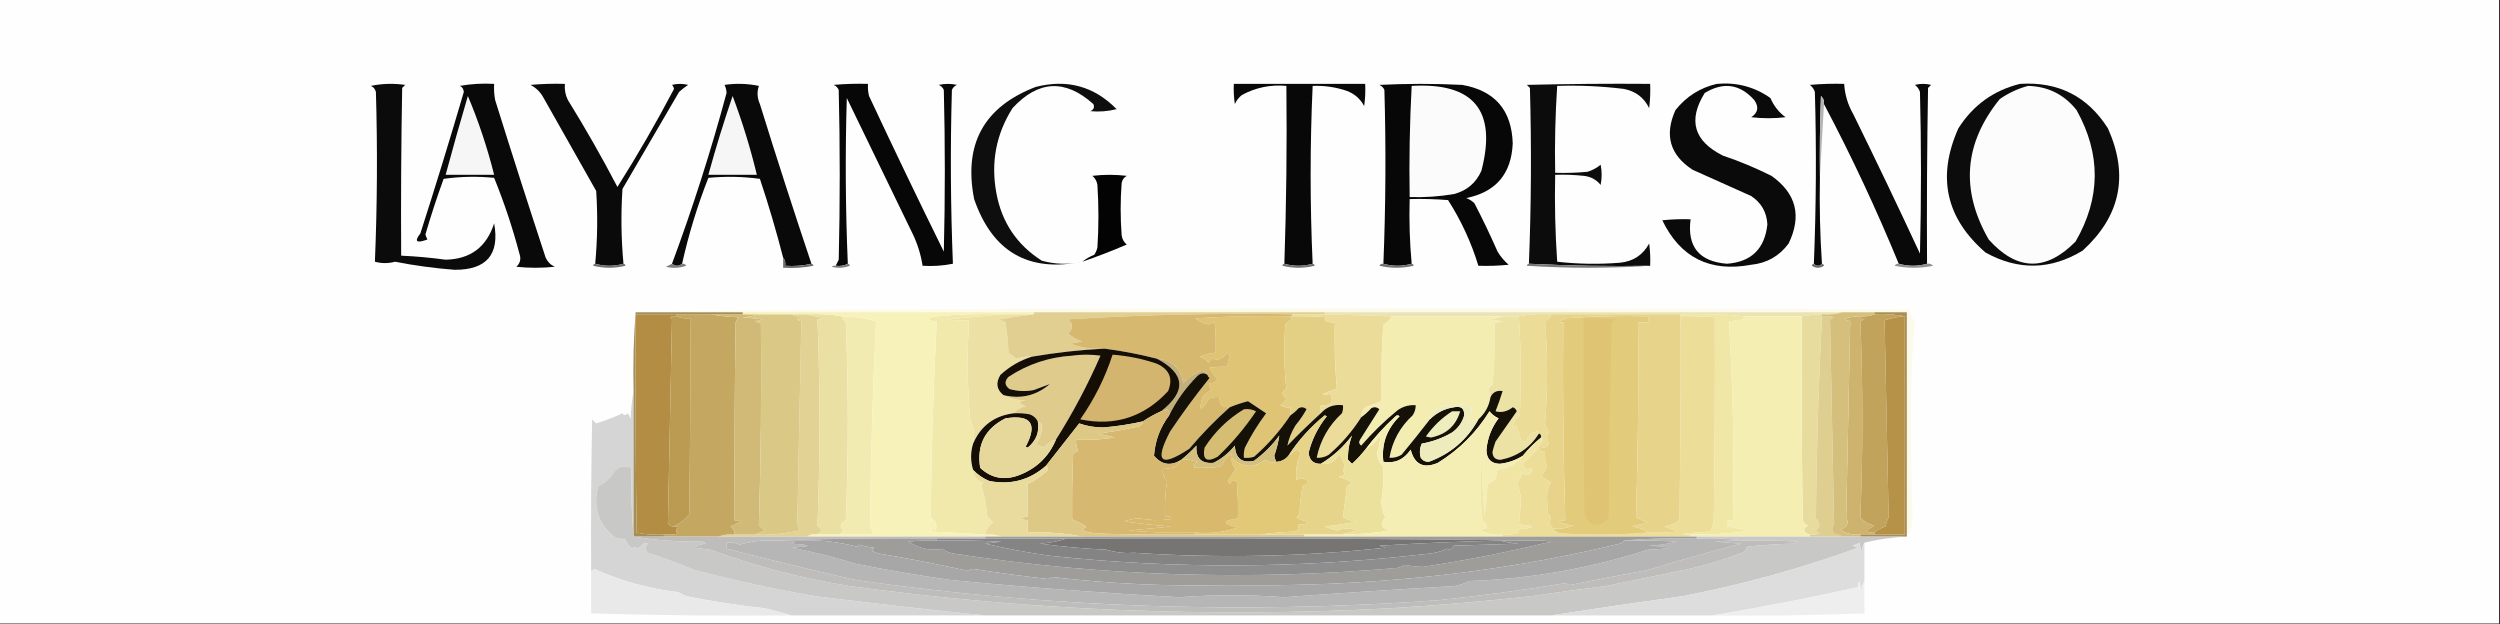 <svg xmlns="http://www.w3.org/2000/svg" xmlns:xlink="http://www.w3.org/1999/xlink" width="1237px" height="309px" style="shape-rendering:geometricPrecision; text-rendering:geometricPrecision; image-rendering:optimizeQuality; fill-rule:evenodd; clip-rule:evenodd"><rect width="100%" height="100%" fill="#333333" stroke="none"/><g><path style="opacity:1" fill="#fefefe" d="M -0.5,-0.5 C 411.833,-0.5 824.167,-0.5 1236.5,-0.5C 1236.5,102.5 1236.5,205.5 1236.5,308.5C 824.167,308.5 411.833,308.5 -0.5,308.5C -0.5,205.5 -0.5,102.5 -0.5,-0.5 Z"></path></g><g><path style="opacity:1" fill="#0b0b0b" d="M 183.5,42.5 C 188.985,41.348 194.651,41.182 200.5,42C 200,42.5 199.5,43 199,43.5C 198.5,71.165 198.333,98.831 198.5,126.5C 205.858,126.836 213.191,127.503 220.5,128.5C 232.772,128.231 240.772,122.231 244.5,110.5C 247.304,125.873 240.804,133.539 225,133.5C 215.087,132.751 205.254,131.417 195.5,129.5C 192.118,130.405 188.785,130.405 185.5,129.5C 186.658,101.542 186.825,73.542 186,45.5C 185.623,44.058 184.79,43.058 183.5,42.5 Z"></path></g><g><path style="opacity:1" fill="#090909" d="M 227.5,42.5 C 232.975,41.511 238.642,41.178 244.5,41.5C 244.336,44.187 244.503,46.854 245,49.5C 253.135,75.573 261.469,101.573 270,127.5C 270.948,129.57 272.448,131.07 274.5,132C 268.167,132.667 261.833,132.667 255.5,132C 257.418,130.23 257.918,128.063 257,125.5C 253.626,112.71 249.459,100.21 244.5,88C 236.147,87.168 227.813,87.335 219.5,88.5C 216.2,97.568 213.2,106.734 210.5,116C 210.735,116.873 211.069,117.707 211.5,118.5C 206.011,120.508 204.844,119.508 208,115.5C 215.472,92.251 222.639,68.918 229.5,45.5C 229.36,43.97 228.693,42.97 227.5,42.5 Z"></path></g><g><path style="opacity:1" fill="#0a0a0a" d="M 308.5,130.5 C 303.833,131.833 299.167,131.833 294.5,130.5C 295.626,118.546 295.792,106.546 295,94.5C 286.333,79.167 277.667,63.833 269,48.5C 267.5,45.667 265.333,43.5 262.5,42C 268.157,41.501 273.824,41.334 279.5,41.5C 279.248,44.32 279.748,46.986 281,49.5C 289.677,63.517 297.843,77.85 305.5,92.5C 315.472,76.726 324.805,60.559 333.5,44C 333.355,43.228 333.022,42.561 332.5,42C 335.167,41.333 337.833,41.333 340.5,42C 338.91,43.046 337.41,44.212 336,45.5C 326.667,61.5 317.333,77.5 308,93.5C 307.188,105.909 307.355,118.242 308.5,130.5 Z"></path></g><g><path style="opacity:1" fill="#090909" d="M 401.5,130.5 C 397.366,131.485 393.032,131.818 388.5,131.5C 388.768,129.901 388.434,128.568 387.5,127.5C 384.135,114.378 380.302,101.378 376,88.5C 367.579,87.351 359.079,87.184 350.5,88C 345.053,101.841 340.719,116.007 337.5,130.5C 335.833,131.833 334.167,131.833 332.5,130.5C 342.784,102.812 351.784,74.645 359.5,46C 359.441,44.564 359.108,43.231 358.5,42C 364.196,41.17 369.863,41.337 375.5,42.5C 374.489,45.502 374.656,48.502 376,51.5C 384.213,77.971 392.713,104.304 401.5,130.5 Z"></path></g><g><path style="opacity:1" fill="#070707" d="M 419.5,130.5 C 417.735,131.461 415.735,131.795 413.5,131.5C 413.987,130.527 414.487,129.527 415,128.5C 415.667,100.5 415.667,72.5 415,44.5C 414.5,43.333 413.667,42.5 412.5,42C 418.157,41.501 423.824,41.334 429.5,41.5C 429.338,43.527 429.505,45.527 430,47.5C 442.061,73.288 454.394,98.955 467,124.5C 467.667,97.833 467.667,71.167 467,44.5C 466.5,43.333 465.667,42.5 464.5,42C 467.5,41.333 470.5,41.333 473.5,42C 472.333,42.5 471.5,43.333 471,44.5C 470.175,73.209 470.342,101.876 471.5,130.5C 466.544,131.494 461.544,131.827 456.5,131.5C 455.582,125.577 453.748,119.91 451,114.5C 440.333,92.5 429.667,70.5 419,48.5C 418.176,75.905 418.343,103.239 419.5,130.5 Z"></path></g><g><path style="opacity:1" fill="#080808" d="M 649.5,130.5 C 644.833,131.833 640.167,131.833 635.5,130.5C 636.491,101.24 636.825,71.907 636.5,42.5C 628.702,41.783 621.369,43.283 614.5,47C 612.951,48.214 611.785,49.714 611,51.5C 610.502,48.183 610.335,44.85 610.5,41.5C 632.167,41.5 653.833,41.5 675.5,41.5C 675.665,45.182 675.499,48.848 675,52.5C 673.108,48.942 670.275,46.442 666.5,45C 660.99,43.11 655.324,42.277 649.5,42.5C 648.174,71.846 648.174,101.179 649.5,130.5 Z"></path></g><g><path style="opacity:1" fill="#0c0c0c" d="M 816.5,131.5 C 796.326,131.83 776.326,131.497 756.5,130.5C 757.658,101.572 757.824,72.572 757,43.5C 756.5,43 756,42.5 755.5,42C 775.831,41.5 796.164,41.333 816.5,41.5C 816.666,45.514 816.499,49.514 816,53.5C 813.483,48.309 809.317,45.142 803.5,44C 792.549,42.65 781.549,42.15 770.5,42.5C 769.551,56.797 769.218,71.131 769.5,85.5C 774.844,85.666 780.177,85.499 785.5,85C 787.899,84.269 790.065,83.102 792,81.5C 792.667,84.833 792.667,88.167 792,91.5C 789.806,88.819 786.973,87.319 783.5,87C 778.845,86.501 774.179,86.334 769.5,86.5C 769.184,100.882 769.517,115.215 770.5,129.5C 780.817,130.666 791.151,130.832 801.5,130C 808.053,129.381 812.886,126.215 816,120.5C 816.499,124.152 816.665,127.818 816.5,131.5 Z"></path></g><g><path style="opacity:1" fill="#0a0a0a" d="M 849.5,41.5 C 859.294,40.619 868.127,42.952 876,48.5C 877.694,52.432 880.194,55.598 883.5,58C 877.833,58.667 872.167,58.667 866.5,58C 869.906,55.759 870.406,52.925 868,49.5C 860.925,41.573 852.758,40.406 843.5,46C 835.1,59.479 838.1,69.813 852.5,77C 860.729,79.781 868.729,83.115 876.5,87C 888.794,95.673 891.627,106.84 885,120.5C 880.422,126.708 874.255,130.208 866.5,131C 846.093,134.797 831.427,127.464 822.5,109C 827.155,108.501 831.821,108.334 836.5,108.5C 834.747,122.087 840.747,129.42 854.5,130.5C 866.54,129.627 873.207,123.127 874.5,111C 874.168,105.004 871.502,100.337 866.5,97C 856.833,92.667 847.167,88.333 837.5,84C 826.279,76.688 823.446,66.855 829,54.5C 834.38,47.735 841.213,43.401 849.5,41.5 Z"></path></g><g><path style="opacity:1" fill="#090909" d="M 953.5,130.5 C 948.833,131.833 944.167,131.833 939.5,130.5C 928.389,103.451 916.056,77.118 902.5,51.5C 902.688,49.897 902.188,48.563 901,47.5C 900.5,60.829 900.333,74.162 900.5,87.5C 900.218,101.869 900.551,116.203 901.5,130.5C 900.167,131.833 898.833,131.833 897.5,130.5C 898.642,102.197 898.808,73.863 898,45.5C 897.535,44.069 896.701,42.903 895.5,42C 901.157,41.501 906.824,41.334 912.5,41.5C 912.818,46.817 914.318,51.817 917,56.5C 928.247,79.33 939.247,102.33 950,125.5C 950.667,98.833 950.667,72.167 950,45.5C 949.535,44.069 948.701,42.903 947.5,42C 950.167,41.333 952.833,41.333 955.5,42C 955,42.5 954.5,43 954,43.5C 953.5,72.498 953.333,101.498 953.5,130.5 Z"></path></g><g><path style="opacity:1" fill="#070707" d="M 698.5,130.5 C 693.833,131.833 689.167,131.833 684.5,130.5C 685.65,101.875 685.817,73.209 685,44.5C 684.5,43.333 683.667,42.5 682.5,42C 696.167,41.333 709.833,41.333 723.5,42C 739.672,44.843 748.006,54.51 748.5,71C 747.829,86.033 740.162,95.033 725.5,98C 727.002,98.583 728.335,99.416 729.5,100.5C 733.59,108.347 737.423,116.347 741,124.5C 742.487,126.985 744.321,129.152 746.5,131C 741.511,131.499 736.511,131.666 731.5,131.5C 727.998,119.995 722.998,109.161 716.5,99C 710.175,98.501 703.842,98.334 697.5,98.5C 697.191,109.248 697.524,119.915 698.5,130.5 Z"></path></g><g><path style="opacity:1" fill="#fbfbfb" d="M 698.5,42.5 C 729.26,40.756 740.76,54.756 733,84.5C 730.366,90.464 725.866,94.297 719.5,96C 712.221,97.247 704.888,97.747 697.5,97.5C 697.193,79.12 697.526,60.787 698.5,42.5 Z"></path></g><g><path style="opacity:1" fill="#0c0c0c" d="M 999.5,41.5 C 1018.43,40.294 1032.93,47.628 1043,63.5C 1053.42,86.746 1049.25,106.913 1030.5,124C 1014.72,133.579 998.722,133.913 982.5,125C 962.79,107.982 958.29,87.482 969,63.5C 976.276,52.043 986.443,44.709 999.5,41.5 Z"></path></g><g><path style="opacity:1" fill="#fcfcfc" d="M 1003.5,42.5 C 1013.38,42.772 1021.38,46.772 1027.5,54.5C 1039.63,76.302 1039.46,97.969 1027,119.5C 1012.32,134.422 997.986,134.089 984,118.5C 969.962,93.993 971.796,70.827 989.5,49C 993.877,45.975 998.544,43.808 1003.5,42.5 Z"></path></g><g><path style="opacity:1" fill="#0e0e0e" d="M 535.5,129.5 C 508.831,134.904 490.998,124.57 482,98.5C 476.669,71.318 486.836,52.818 512.5,43C 528.05,39.026 541.383,42.693 552.5,54C 548.203,55.092 543.869,55.425 539.5,55C 541.158,54.275 541.658,53.108 541,51.5C 527.078,39.016 513.745,39.683 501,53.5C 492.868,66.365 490.201,80.365 493,95.5C 495.654,109.989 503.154,121.156 515.5,129C 522.125,130.83 528.792,130.997 535.5,129.5 Z"></path></g><g><path style="opacity:1" fill="#f6f6f6" d="M 231.5,47.5 C 236.79,60.035 241.123,73.035 244.5,86.5C 236.5,86.5 228.5,86.5 220.5,86.5C 224.01,73.462 227.676,60.462 231.5,47.5 Z"></path></g><g><path style="opacity:1" fill="#f6f6f6" d="M 362.5,47.5 C 367.282,60.185 371.282,73.185 374.5,86.5C 366.5,86.5 358.5,86.5 350.5,86.5C 354.101,73.364 358.101,60.364 362.5,47.5 Z"></path></g><g><path style="opacity:1" fill="#b4b4b4" d="M 902.5,51.5 C 901.833,63.5 901.167,75.5 900.5,87.5C 900.333,74.162 900.5,60.829 901,47.5C 902.188,48.563 902.688,49.897 902.5,51.5 Z"></path></g><g><path style="opacity:1" fill="#030303" d="M 535.5,129.5 C 537.273,128.108 539.273,126.941 541.5,126C 542.191,124.933 542.691,123.766 543,122.5C 543.667,112.167 543.667,101.833 543,91.5C 542.727,89.671 541.893,88.171 540.5,87C 546.167,86.333 551.833,86.333 557.5,87C 556.151,87.772 555.318,88.939 555,90.5C 554.333,99.167 554.333,107.833 555,116.5C 555.273,118.329 556.107,119.829 557.5,121C 550.246,124.131 542.913,126.964 535.5,129.5 Z"></path></g><g><path style="opacity:1" fill="#6f6f6f" d="M 294.5,130.5 C 299.167,131.833 303.833,131.833 308.5,130.5C 309.043,130.56 309.376,130.893 309.5,131.5C 304.167,132.833 298.833,132.833 293.5,131.5C 293.624,130.893 293.957,130.56 294.5,130.5 Z"></path></g><g><path style="opacity:1" fill="#7c7c7c" d="M 332.5,130.5 C 334.167,131.833 335.833,131.833 337.5,130.5C 338.376,130.369 339.043,130.702 339.5,131.5C 336.216,132.657 332.882,132.824 329.5,132C 330.527,131.487 331.527,130.987 332.5,130.5 Z"></path></g><g><path style="opacity:1" fill="#6c6c6c" d="M 387.5,127.5 C 388.434,128.568 388.768,129.901 388.5,131.5C 393.032,131.818 397.366,131.485 401.5,130.5C 402.043,130.56 402.376,130.893 402.5,131.5C 397.544,132.494 392.544,132.827 387.5,132.5C 387.5,130.833 387.5,129.167 387.5,127.5 Z"></path></g><g><path style="opacity:1" fill="#7e7e7e" d="M 419.5,130.5 C 420.043,130.56 420.376,130.893 420.5,131.5C 417.554,132.655 414.554,132.821 411.5,132C 412.094,131.536 412.761,131.369 413.5,131.5C 415.735,131.795 417.735,131.461 419.5,130.5 Z"></path></g><g><path style="opacity:1" fill="#717171" d="M 635.5,130.5 C 640.167,131.833 644.833,131.833 649.5,130.5C 650.043,130.56 650.376,130.893 650.5,131.5C 645.167,132.833 639.833,132.833 634.5,131.5C 634.624,130.893 634.957,130.56 635.5,130.5 Z"></path></g><g><path style="opacity:1" fill="#727272" d="M 684.5,130.5 C 689.167,131.833 693.833,131.833 698.5,130.5C 699.043,130.56 699.376,130.893 699.5,131.5C 693.833,132.833 688.167,132.833 682.5,131.5C 682.957,130.702 683.624,130.369 684.5,130.5 Z"></path></g><g><path style="opacity:1" fill="#797979" d="M 756.5,130.5 C 776.326,131.497 796.326,131.83 816.5,131.5C 796.329,132.828 775.996,132.828 755.5,131.5C 755.624,130.893 755.957,130.56 756.5,130.5 Z"></path></g><g><path style="opacity:1" fill="#6c6c6c" d="M 897.5,130.5 C 898.833,131.833 900.167,131.833 901.5,130.5C 902.043,130.56 902.376,130.893 902.5,131.5C 900.5,132.833 898.5,132.833 896.5,131.5C 896.624,130.893 896.957,130.56 897.5,130.5 Z"></path></g><g><path style="opacity:1" fill="#909090" d="M 939.5,130.5 C 944.167,131.833 948.833,131.833 953.5,130.5C 954.675,130.281 955.675,130.614 956.5,131.5C 950.167,132.833 943.833,132.833 937.5,131.5C 937.957,130.702 938.624,130.369 939.5,130.5 Z"></path></g><g><path style="opacity:1" fill="#fcfbeb" d="M 943.5,265.5 C 943.5,228.5 943.5,191.5 943.5,154.5C 938.167,154.5 932.833,154.5 927.5,154.5C 922.167,154.5 916.833,154.5 911.5,154.5C 826.167,154.5 740.833,154.5 655.5,154.5C 607.5,154.5 559.5,154.5 511.5,154.5C 463.5,154.5 415.5,154.5 367.5,154.5C 349.833,154.5 332.167,154.5 314.5,154.5C 358.331,153.667 402.331,153.167 446.5,153C 612.5,152.333 778.5,152.333 944.5,153C 945.056,155.237 946.056,157.237 947.5,159C 946.174,174.78 945.508,190.78 945.5,207C 945.521,223.85 945.854,240.683 946.5,257.5C 946.013,260.455 945.013,263.121 943.5,265.5 Z"></path></g><g><path style="opacity:1" fill="#eae3b4" d="M 655.5,155.5 C 655.5,155.167 655.5,154.833 655.5,154.5C 740.833,154.5 826.167,154.5 911.5,154.5C 908.375,155.479 905.042,155.813 901.5,155.5C 898.14,155.616 894.807,155.949 891.5,156.5C 882.167,156.5 872.833,156.5 863.5,156.5C 853.013,155.506 842.346,155.172 831.5,155.5C 810.167,155.5 788.833,155.5 767.5,155.5C 761.974,155.179 756.64,155.512 751.5,156.5C 748.833,156.5 746.167,156.5 743.5,156.5C 725.167,156.5 706.833,156.5 688.5,156.5C 677.499,156.206 666.499,155.872 655.5,155.5 Z"></path></g><g><path style="opacity:1" fill="#e2d395" d="M 391.5,155.5 C 394.167,155.5 396.833,155.5 399.5,155.5C 401.969,156.317 404.635,156.817 407.5,157C 406.5,157.333 405.5,157.667 404.5,158C 405.833,192 405.833,226 404.5,260C 407.138,262.093 406.804,263.593 403.5,264.5C 401.901,264.232 400.568,264.566 399.5,265.5C 384.833,265.5 370.167,265.5 355.5,265.5C 357.948,264.527 360.615,264.194 363.5,264.5C 366.833,264.5 370.167,264.5 373.5,264.5C 380.927,264.779 388.26,264.113 395.5,262.5C 394.998,261.284 394.665,260.117 394.5,259C 395.167,225.667 395.833,192.333 396.5,159C 393.833,158.333 393.833,157.667 396.5,157C 394.618,156.802 392.952,156.302 391.5,155.5 Z"></path></g><g><path style="opacity:1" fill="#eae0a3" d="M 399.5,155.5 C 405.259,155.214 410.925,155.548 416.5,156.5C 416.908,157.643 417.575,158.643 418.5,159.5C 419.833,192.167 419.833,224.833 418.5,257.5C 415.526,259.006 415.193,260.672 417.5,262.5C 416.757,263.182 416.091,263.849 415.5,264.5C 411.5,264.5 407.5,264.5 403.5,264.5C 406.804,263.593 407.138,262.093 404.5,260C 405.833,226 405.833,192 404.5,158C 405.5,157.667 406.5,157.333 407.5,157C 404.635,156.817 401.969,156.317 399.5,155.5 Z"></path></g><g><path style="opacity:1" fill="#ece0a4" d="M 495.5,155.5 C 500.833,155.5 506.167,155.5 511.5,155.5C 505.955,156.205 500.288,157.039 494.5,158C 495.5,158.5 496.5,159 497.5,159.5C 498.329,164.467 498.829,169.467 499,174.5C 500.329,175.494 501.662,176.494 503,177.5C 505.434,176.678 507.934,176.344 510.5,176.5C 504.724,178.309 499.558,181.309 495,185.5C 492.601,189.434 493.101,192.768 496.5,195.5C 499.701,197.26 503.367,198.094 507.5,198C 503.728,198.611 503.728,199.611 507.5,201C 504.981,201.586 502.981,202.753 501.5,204.5C 491.939,205.737 485.273,210.737 481.5,219.5C 482.434,215.416 481.934,211.416 480,207.5C 478.609,191.163 478.442,174.83 479.5,158.5C 475.818,158.665 472.152,158.499 468.5,158C 477.665,157.286 486.665,156.453 495.5,155.5 Z"></path></g><g><path style="opacity:1" fill="#ecdd98" d="M 831.5,156.5 C 837.176,156.334 842.843,156.501 848.5,157C 848.646,190.02 848.479,223.186 848,256.5C 847.764,258.764 847.264,260.931 846.5,263C 841.833,263.333 837.167,263.667 832.5,264C 833.793,264.49 835.127,264.657 836.5,264.5C 836.5,264.833 836.5,265.167 836.5,265.5C 805.5,265.5 774.5,265.5 743.5,265.5C 743.5,265.167 743.5,264.833 743.5,264.5C 746.247,264.813 748.914,264.48 751.5,263.5C 751.291,262.914 750.957,262.414 750.5,262C 760.165,261.057 760.499,260.224 751.5,259.5C 751.999,255.525 752.332,251.525 752.5,247.5C 752.438,244.387 751.771,241.554 750.5,239C 752.004,237.509 752.837,235.676 753,233.5C 756.064,236.133 757.731,235.466 758,231.5C 755.785,232.82 754.285,232.153 753.5,229.5C 756.188,226.724 758.855,224.058 761.5,221.5C 761.821,223.048 762.821,223.715 764.5,223.5C 764.344,226.066 764.678,228.566 765.5,231C 764.711,232.626 763.711,234.126 762.5,235.5C 764.046,236.684 765.713,237.684 767.5,238.5C 765.937,241.222 765.271,244.222 765.5,247.5C 765.667,249.833 765.833,252.167 766,254.5C 767.756,255.421 767.923,256.588 766.5,258C 766.808,259.459 767.475,260.626 768.5,261.5C 769.589,263.117 771.256,263.95 773.5,264C 787.673,264.827 801.673,264.661 815.5,263.5C 820.511,263.666 825.511,263.499 830.5,263C 828.105,262.319 825.772,261.485 823.5,260.5C 826.299,259.996 828.799,258.996 831,257.5C 831.481,223.627 831.648,189.96 831.5,156.5 Z"></path></g><g><path style="opacity:1" fill="#f0e6a5" d="M 831.5,156.5 C 831.5,156.167 831.5,155.833 831.5,155.5C 842.346,155.172 853.013,155.506 863.5,156.5C 862.262,156.81 862.262,157.31 863.5,158C 860.833,158.333 858.167,158.667 855.5,159C 857.489,191.61 858.155,224.444 857.5,257.5C 856.5,257.5 855.5,257.5 854.5,257.5C 854.5,258.5 854.5,259.5 854.5,260.5C 857.487,260.998 860.487,261.498 863.5,262C 863.167,262.333 862.833,262.667 862.5,263C 853.87,264.145 845.203,264.645 836.5,264.5C 835.127,264.657 833.793,264.49 832.5,264C 837.167,263.667 841.833,263.333 846.5,263C 847.264,260.931 847.764,258.764 848,256.5C 848.479,223.186 848.646,190.02 848.5,157C 842.843,156.501 837.176,156.334 831.5,156.5 Z"></path></g><g><path style="opacity:1" fill="#b28d43" d="M 334.5,155.5 C 334.5,155.833 334.5,156.167 334.5,156.5C 333.448,156.351 332.448,156.517 331.5,157C 331.833,157.333 332.167,157.667 332.5,158C 331.83,191.47 331.163,224.97 330.5,258.5C 331.005,259.919 332.005,260.585 333.5,260.5C 334.239,260.369 334.906,260.536 335.5,261C 334.167,262 334.167,263 335.5,264C 333.19,264.497 330.857,264.663 328.5,264.5C 323.901,264.8 319.401,264.467 315,263.5C 314.5,227.502 314.333,191.502 314.5,155.5C 321.167,155.5 327.833,155.5 334.5,155.5 Z"></path></g><g><path style="opacity:1" fill="#c4a761" d="M 334.5,156.5 C 334.5,156.167 334.5,155.833 334.5,155.5C 340.167,155.5 345.833,155.5 351.5,155.5C 355.982,156.326 360.649,156.826 365.5,157C 364.874,157.75 364.374,158.584 364,159.5C 363.5,192.165 363.333,224.832 363.5,257.5C 364.552,257.351 365.552,257.517 366.5,258C 364.941,258.98 363.274,259.813 361.5,260.5C 362.853,261.524 363.52,262.857 363.5,264.5C 360.615,264.194 357.948,264.527 355.5,265.5C 346.5,265.5 337.5,265.5 328.5,265.5C 328.5,265.167 328.5,264.833 328.5,264.5C 330.857,264.663 333.19,264.497 335.5,264C 334.167,263 334.167,262 335.5,261C 334.906,260.536 334.239,260.369 333.5,260.5C 336.429,259.109 338.929,257.109 341,254.5C 341.5,222.168 341.667,189.835 341.5,157.5C 339.05,157.702 336.717,157.369 334.5,156.5 Z"></path></g><g><path style="opacity:1" fill="#dec474" d="M 638.5,156.5 C 638.611,157.117 638.944,157.617 639.5,158C 638.069,158.465 636.903,159.299 636,160.5C 635.19,171.214 635.357,181.88 636.5,192.5C 634.016,193.894 634.016,195.394 636.5,197C 636.012,198.584 635.012,199.751 633.5,200.5C 635.045,201.452 636.712,201.785 638.5,201.5C 638.5,202.833 638.5,204.167 638.5,205.5C 633.447,213.06 627.447,219.894 620.5,226C 618.866,226.494 617.199,226.66 615.5,226.5C 615.34,224.801 615.506,223.134 616,221.5C 618.999,215.498 622.499,209.832 626.5,204.5C 623.499,202.492 620.499,200.492 617.5,198.5C 614.403,199.31 611.403,200.31 608.5,201.5C 604.828,201.817 603.162,200.151 603.5,196.5C 601.801,196.34 600.134,196.506 598.5,197C 594.038,203.965 592.871,203.798 595,196.5C 596.214,194.951 597.714,193.785 599.5,193C 598.663,191.989 598.33,190.822 598.5,189.5C 600.346,189.778 601.68,189.111 602.5,187.5C 600.8,185.932 599.466,184.099 598.5,182C 601.482,181.502 604.482,181.335 607.5,181.5C 607.357,179.738 607.691,178.071 608.5,176.5C 608.192,175.692 607.692,175.025 607,174.5C 605.313,177.496 602.98,178.496 600,177.5C 599.055,177.905 598.388,178.572 598,179.5C 596.796,178.141 595.296,177.141 593.5,176.5C 596.08,175.451 598.746,174.784 601.5,174.5C 601.666,169.489 601.499,164.489 601,159.5C 600,159.833 599,160.167 598,160.5C 595.499,160.05 593.333,159.05 591.5,157.5C 607.152,156.501 622.819,156.167 638.5,156.5 Z"></path></g><g><path style="opacity:1" fill="#e7db9e" d="M 901.5,155.5 C 901.5,155.833 901.5,156.167 901.5,156.5C 899.824,189.527 898.824,222.86 898.5,256.5C 900.781,258.674 900.781,260.674 898.5,262.5C 899.025,263.192 899.692,263.692 900.5,264C 898.866,264.494 897.199,264.66 895.5,264.5C 892.075,263.597 891.742,262.097 894.5,260C 893.333,259.5 892.5,258.667 892,257.5C 891.5,223.835 891.333,190.168 891.5,156.5C 894.807,155.949 898.14,155.616 901.5,155.5 Z"></path></g><g><path style="opacity:1" fill="#d1ba77" d="M 351.5,155.5 C 356.833,155.5 362.167,155.5 367.5,155.5C 370.167,155.5 372.833,155.5 375.5,155.5C 373.031,156.317 370.365,156.817 367.5,157C 370.833,157.333 374.167,157.667 377.5,158C 376.167,158.333 374.833,158.667 373.5,159C 374.448,159.483 375.448,159.649 376.5,159.5C 376.829,193.073 376.496,226.573 375.5,260C 376.5,260.833 377.5,261.667 378.5,262.5C 376.709,263.17 375.042,263.837 373.5,264.5C 370.167,264.5 366.833,264.5 363.5,264.5C 363.52,262.857 362.853,261.524 361.5,260.5C 363.274,259.813 364.941,258.98 366.5,258C 365.552,257.517 364.552,257.351 363.5,257.5C 363.333,224.832 363.5,192.165 364,159.5C 364.374,158.584 364.874,157.75 365.5,157C 360.649,156.826 355.982,156.326 351.5,155.5 Z"></path></g><g><path style="opacity:1" fill="#dac886" d="M 375.5,155.5 C 380.833,155.5 386.167,155.5 391.5,155.5C 392.952,156.302 394.618,156.802 396.5,157C 393.833,157.667 393.833,158.333 396.5,159C 395.833,192.333 395.167,225.667 394.5,259C 394.665,260.117 394.998,261.284 395.5,262.5C 388.26,264.113 380.927,264.779 373.5,264.5C 375.042,263.837 376.709,263.17 378.5,262.5C 377.5,261.667 376.5,260.833 375.5,260C 376.496,226.573 376.829,193.073 376.5,159.5C 375.448,159.649 374.448,159.483 373.5,159C 374.833,158.667 376.167,158.333 377.5,158C 374.167,157.667 370.833,157.333 367.5,157C 370.365,156.817 373.031,156.317 375.5,155.5 Z"></path></g><g><path style="opacity:1" fill="#f2ebb1" d="M 416.5,156.5 C 422.3,156.599 427.967,157.433 433.5,159C 431.835,192.517 430.835,226.184 430.5,260C 431.38,261.356 431.714,262.856 431.5,264.5C 426.167,264.5 420.833,264.5 415.5,264.5C 416.091,263.849 416.757,263.182 417.5,262.5C 415.193,260.672 415.526,259.006 418.5,257.5C 419.833,224.833 419.833,192.167 418.5,159.5C 417.575,158.643 416.908,157.643 416.5,156.5 Z"></path></g><g><path style="opacity:1" fill="#f1e8ac" d="M 495.5,155.5 C 486.665,156.453 477.665,157.286 468.5,158C 472.152,158.499 475.818,158.665 479.5,158.5C 478.442,174.83 478.609,191.163 480,207.5C 481.934,211.416 482.434,215.416 481.5,219.5C 480.167,223.833 480.167,228.167 481.5,232.5C 481.84,235.675 483.507,237.841 486.5,239C 486.167,239.333 485.833,239.667 485.5,240C 487.096,244.903 488.096,250.07 488.5,255.5C 489.5,256.5 490.5,257.5 491.5,258.5C 489.31,260.007 487.976,262.007 487.5,264.5C 478.508,263.948 469.508,263.448 460.5,263C 461.253,261.513 462.086,261.346 463,262.5C 463.84,259.682 463.006,257.516 460.5,256C 460.835,223.517 461.835,191.183 463.5,159C 458.279,158.458 458.279,157.624 463.5,156.5C 474.146,155.501 484.813,155.168 495.5,155.5 Z"></path></g><g><path style="opacity:1" fill="#e1ce91" d="M 511.5,154.5 C 559.5,154.5 607.5,154.5 655.5,154.5C 655.5,154.833 655.5,155.167 655.5,155.5C 650.167,155.5 644.833,155.5 639.5,155.5C 602.454,154.876 565.454,155.709 528.5,158C 531.054,160.269 531.054,162.602 528.5,165C 530.552,166.812 532.885,168.145 535.5,169C 533.5,169.333 531.5,169.667 529.5,170C 534.953,172.118 540.62,172.952 546.5,172.5C 534.56,173.101 522.56,174.435 510.5,176.5C 507.934,176.344 505.434,176.678 503,177.5C 501.662,176.494 500.329,175.494 499,174.5C 498.829,169.467 498.329,164.467 497.5,159.5C 496.5,159 495.5,158.5 494.5,158C 500.288,157.039 505.955,156.205 511.5,155.5C 511.5,155.167 511.5,154.833 511.5,154.5 Z"></path></g><g><path style="opacity:1" fill="#e4d085" d="M 638.5,156.5 C 638.833,156.5 639.167,156.5 639.5,156.5C 645.176,156.334 650.843,156.501 656.5,157C 655.167,157.667 655.167,158.333 656.5,159C 657.793,159.49 659.127,159.657 660.5,159.5C 660.189,170.552 660.522,181.552 661.5,192.5C 659.034,193.123 656.701,193.957 654.5,195C 655.784,195.684 656.951,195.517 658,194.5C 660.258,198.943 658.758,200.943 653.5,200.5C 653.5,201.833 653.5,203.167 653.5,204.5C 647.895,209.603 642.395,214.936 637,220.5C 637.712,217.053 639.045,213.719 641,210.5C 643.08,208.007 644.914,205.341 646.5,202.5C 645.277,201.386 643.944,201.219 642.5,202C 641.295,203.376 639.962,204.542 638.5,205.5C 638.5,204.167 638.5,202.833 638.5,201.5C 636.712,201.785 635.045,201.452 633.5,200.5C 635.012,199.751 636.012,198.584 636.5,197C 634.016,195.394 634.016,193.894 636.5,192.5C 635.357,181.88 635.19,171.214 636,160.5C 636.903,159.299 638.069,158.465 639.5,158C 638.944,157.617 638.611,157.117 638.5,156.5 Z"></path></g><g><path style="opacity:1" fill="#f4edb2" d="M 688.5,156.5 C 706.833,156.5 725.167,156.5 743.5,156.5C 741.369,157.314 739.036,157.814 736.5,158C 738.833,158.333 741.167,158.667 743.5,159C 742.207,159.49 740.873,159.657 739.5,159.5C 739.832,169.855 739.499,180.188 738.5,190.5C 737.28,190.887 736.613,191.72 736.5,193C 736.989,194.138 737.322,195.305 737.5,196.5C 736.78,200.945 734.78,204.612 731.5,207.5C 729.742,207.877 728.075,208.544 726.5,209.5C 726.167,209.167 725.833,208.833 725.5,208.5C 730.212,201.918 728.212,199.251 719.5,200.5C 715.064,200.103 711.231,201.436 708,204.5C 707.517,205.448 707.351,206.448 707.5,207.5C 702.962,213.394 698.295,219.227 693.5,225C 691.655,226.128 689.655,226.628 687.5,226.5C 688.939,218.218 692.773,211.218 699,205.5C 700.009,203.975 700.509,202.308 700.5,200.5C 697.206,200.259 694.206,201.092 691.5,203C 685.017,208.316 679.017,214.149 673.5,220.5C 672.417,219.635 672.251,218.635 673,217.5C 676.17,212.491 679.337,207.491 682.5,202.5C 681.277,201.386 679.944,201.219 678.5,202C 676.963,203.707 675.296,205.207 673.5,206.5C 673.383,204.516 674.05,202.85 675.5,201.5C 678.202,200.478 680.869,199.478 683.5,198.5C 683.168,185.816 683.501,173.149 684.5,160.5C 686.375,159.591 687.708,158.257 688.5,156.5 Z"></path></g><g><path style="opacity:1" fill="#f5eeb3" d="M 863.5,156.5 C 872.833,156.5 882.167,156.5 891.5,156.5C 891.333,190.168 891.5,223.835 892,257.5C 892.5,258.667 893.333,259.5 894.5,260C 891.742,262.097 892.075,263.597 895.5,264.5C 895.5,264.833 895.5,265.167 895.5,265.5C 876.833,265.5 858.167,265.5 839.5,265.5C 838.5,265.5 837.5,265.5 836.5,265.5C 836.5,265.167 836.5,264.833 836.5,264.5C 845.203,264.645 853.87,264.145 862.5,263C 862.833,262.667 863.167,262.333 863.5,262C 860.487,261.498 857.487,260.998 854.5,260.5C 854.5,259.5 854.5,258.5 854.5,257.5C 855.5,257.5 856.5,257.5 857.5,257.5C 858.155,224.444 857.489,191.61 855.5,159C 858.167,158.667 860.833,158.333 863.5,158C 862.262,157.31 862.262,156.81 863.5,156.5 Z"></path></g><g><path style="opacity:1" fill="#dece8f" d="M 901.5,156.5 C 903.527,156.338 905.527,156.505 907.5,157C 906.833,157.333 906.167,157.667 905.5,158C 906.17,191.804 906.837,225.637 907.5,259.5C 906.253,261.042 906.253,262.542 907.5,264C 909.058,264.21 910.391,264.71 911.5,265.5C 906.167,265.5 900.833,265.5 895.5,265.5C 895.5,265.167 895.5,264.833 895.5,264.5C 897.199,264.66 898.866,264.494 900.5,264C 899.692,263.692 899.025,263.192 898.5,262.5C 900.781,260.674 900.781,258.674 898.5,256.5C 898.824,222.86 899.824,189.527 901.5,156.5 Z"></path></g><g><path style="opacity:1" fill="#cdb36e" d="M 919.5,156.5 C 920.263,157.268 921.263,157.768 922.5,158C 921.833,158.333 921.167,158.667 920.5,159C 921.833,191.333 921.833,223.667 920.5,256C 922.382,258.108 924.715,259.441 927.5,260C 926.241,260.923 924.908,261.757 923.5,262.5C 924.689,263.429 926.022,263.762 927.5,263.5C 927.5,263.833 927.5,264.167 927.5,264.5C 925.167,264.5 922.833,264.5 920.5,264.5C 916.833,264.836 913.5,264.003 910.5,262C 913.959,261.084 914.959,259.084 913.5,256C 914.167,223.667 914.833,191.333 915.5,159C 914.5,158.667 913.5,158.333 912.5,158C 914.74,157.023 917.073,156.523 919.5,156.5 Z"></path></g><g><path style="opacity:1" fill="#c1a35c" d="M 927.5,155.5 C 932.695,155.179 937.695,155.513 942.5,156.5C 939.086,156.736 935.753,157.402 932.5,158.5C 933.163,191.03 933.83,223.53 934.5,256C 933.773,257.399 933.273,258.899 933,260.5C 930.901,261.131 929.068,262.131 927.5,263.5C 926.022,263.762 924.689,263.429 923.5,262.5C 924.908,261.757 926.241,260.923 927.5,260C 924.715,259.441 922.382,258.108 920.5,256C 921.833,223.667 921.833,191.333 920.5,159C 921.167,158.667 921.833,158.333 922.5,158C 921.263,157.768 920.263,157.268 919.5,156.5C 922.385,156.806 925.052,156.473 927.5,155.5 Z"></path></g><g><path style="opacity:1" fill="#b69248" d="M 942.5,156.5 C 942.5,192.5 942.5,228.5 942.5,264.5C 937.5,264.5 932.5,264.5 927.5,264.5C 927.5,264.167 927.5,263.833 927.5,263.5C 929.068,262.131 930.901,261.131 933,260.5C 933.273,258.899 933.773,257.399 934.5,256C 933.83,223.53 933.163,191.03 932.5,158.5C 935.753,157.402 939.086,156.736 942.5,156.5 Z"></path></g><g><path style="opacity:1" fill="#bb9b51" d="M 334.5,156.5 C 336.717,157.369 339.05,157.702 341.5,157.5C 341.667,189.835 341.5,222.168 341,254.5C 338.929,257.109 336.429,259.109 333.5,260.5C 332.005,260.585 331.005,259.919 330.5,258.5C 331.163,224.97 331.83,191.47 332.5,158C 332.167,157.667 331.833,157.333 331.5,157C 332.448,156.517 333.448,156.351 334.5,156.5 Z"></path></g><g><path style="opacity:1" fill="#f7f2ba" d="M 367.5,155.5 C 367.5,155.167 367.5,154.833 367.5,154.5C 415.5,154.5 463.5,154.5 511.5,154.5C 511.5,154.833 511.5,155.167 511.5,155.5C 506.167,155.5 500.833,155.5 495.5,155.5C 484.813,155.168 474.146,155.501 463.5,156.5C 458.279,157.624 458.279,158.458 463.5,159C 461.835,191.183 460.835,223.517 460.5,256C 463.006,257.516 463.84,259.682 463,262.5C 462.086,261.346 461.253,261.513 460.5,263C 469.508,263.448 478.508,263.948 487.5,264.5C 490.385,264.194 493.052,264.527 495.5,265.5C 492.833,265.5 490.167,265.5 487.5,265.5C 458.167,265.5 428.833,265.5 399.5,265.5C 400.568,264.566 401.901,264.232 403.5,264.5C 407.5,264.5 411.5,264.5 415.5,264.5C 420.833,264.5 426.167,264.5 431.5,264.5C 431.714,262.856 431.38,261.356 430.5,260C 430.835,226.184 431.835,192.517 433.5,159C 427.967,157.433 422.3,156.599 416.5,156.5C 410.925,155.548 405.259,155.214 399.5,155.5C 396.833,155.5 394.167,155.5 391.5,155.5C 386.167,155.5 380.833,155.5 375.5,155.5C 372.833,155.5 370.167,155.5 367.5,155.5 Z"></path></g><g><path style="opacity:1" fill="#d6b86e" d="M 639.5,155.5 C 639.5,155.833 639.5,156.167 639.5,156.5C 639.167,156.5 638.833,156.5 638.5,156.5C 622.819,156.167 607.152,156.501 591.5,157.5C 593.333,159.05 595.499,160.05 598,160.5C 599,160.167 600,159.833 601,159.5C 601.499,164.489 601.666,169.489 601.5,174.5C 598.746,174.784 596.08,175.451 593.5,176.5C 595.296,177.141 596.796,178.141 598,179.5C 598.388,178.572 599.055,177.905 600,177.5C 602.98,178.496 605.313,177.496 607,174.5C 607.692,175.025 608.192,175.692 608.5,176.5C 607.691,178.071 607.357,179.738 607.5,181.5C 604.482,181.335 601.482,181.502 598.5,182C 599.466,184.099 600.8,185.932 602.5,187.5C 601.68,189.111 600.346,189.778 598.5,189.5C 598.33,190.822 598.663,191.989 599.5,193C 597.714,193.785 596.214,194.951 595,196.5C 592.871,203.798 594.038,203.965 598.5,197C 600.134,196.506 601.801,196.34 603.5,196.5C 603.162,200.151 604.828,201.817 608.5,201.5C 601.42,207.749 594.753,214.582 588.5,222C 574.262,231.428 571.096,228.595 579,213.5C 585.114,204.386 591.614,195.552 598.5,187C 597.944,186.617 597.611,186.117 597.5,185.5C 597.03,184.307 596.03,183.64 594.5,183.5C 590.98,184.757 587.98,186.757 585.5,189.5C 584.169,182.119 579.836,178.119 572.5,177.5C 563.707,175.255 555.04,173.588 546.5,172.5C 540.62,172.952 534.953,172.118 529.5,170C 531.5,169.667 533.5,169.333 535.5,169C 532.885,168.145 530.552,166.812 528.5,165C 531.054,162.602 531.054,160.269 528.5,158C 565.454,155.709 602.454,154.876 639.5,155.5 Z"></path></g><g><path style="opacity:1" fill="#ebdd99" d="M 639.5,156.5 C 639.5,156.167 639.5,155.833 639.5,155.5C 644.833,155.5 650.167,155.5 655.5,155.5C 666.499,155.872 677.499,156.206 688.5,156.5C 687.708,158.257 686.375,159.591 684.5,160.5C 683.501,173.149 683.168,185.816 683.5,198.5C 680.869,199.478 678.202,200.478 675.5,201.5C 674.05,202.85 673.383,204.516 673.5,206.5C 669.146,213.365 663.813,219.532 657.5,225C 655.655,226.128 653.655,226.628 651.5,226.5C 653.283,217.867 657.45,210.533 664,204.5C 664.49,203.207 664.657,201.873 664.5,200.5C 660.094,199.929 656.428,201.262 653.5,204.5C 653.5,203.167 653.5,201.833 653.5,200.5C 658.758,200.943 660.258,198.943 658,194.5C 656.951,195.517 655.784,195.684 654.5,195C 656.701,193.957 659.034,193.123 661.5,192.5C 660.522,181.552 660.189,170.552 660.5,159.5C 659.127,159.657 657.793,159.49 656.5,159C 655.167,158.333 655.167,157.667 656.5,157C 650.843,156.501 645.176,156.334 639.5,156.5 Z"></path></g><g><path style="opacity:1" fill="#ece2a3" d="M 743.5,156.5 C 746.167,156.5 748.833,156.5 751.5,156.5C 752.607,172.808 752.773,189.142 752,205.5C 749.827,207.53 748.493,209.863 748,212.5C 748.667,211.833 749.333,211.167 750,210.5C 750.986,212.778 751.82,215.111 752.5,217.5C 753.325,218.386 754.325,218.719 755.5,218.5C 755.928,215.754 757.594,214.087 760.5,213.5C 761.107,213.624 761.44,213.957 761.5,214.5C 757.017,221.572 750.683,225.906 742.5,227.5C 739.831,227.493 738.498,226.159 738.5,223.5C 738.899,221.803 739.399,220.137 740,218.5C 743.5,213.5 747,208.5 750.5,203.5C 750.167,202.5 749.5,201.833 748.5,201.5C 745.837,203.621 743.004,204.287 740,203.5C 741.27,200.326 742.437,196.992 743.5,193.5C 740.642,193.028 738.642,194.028 737.5,196.5C 737.322,195.305 736.989,194.138 736.5,193C 736.613,191.72 737.28,190.887 738.5,190.5C 739.499,180.188 739.832,169.855 739.5,159.5C 740.873,159.657 742.207,159.49 743.5,159C 741.167,158.667 738.833,158.333 736.5,158C 739.036,157.814 741.369,157.314 743.5,156.5 Z"></path></g><g><path style="opacity:1" fill="#ebdc97" d="M 767.5,155.5 C 767.063,157.074 766.063,158.241 764.5,159C 765.815,175.785 765.815,192.618 764.5,209.5C 764.722,211.055 765.389,212.389 766.5,213.5C 765.167,215.5 765.167,217.5 766.5,219.5C 765.286,221.754 763.619,222.087 761.5,220.5C 762.141,219.518 762.807,218.518 763.5,217.5C 763.376,216.893 763.043,216.56 762.5,216.5C 762.672,215.508 762.338,214.842 761.5,214.5C 761.44,213.957 761.107,213.624 760.5,213.5C 757.594,214.087 755.928,215.754 755.5,218.5C 754.325,218.719 753.325,218.386 752.5,217.5C 751.82,215.111 750.986,212.778 750,210.5C 749.333,211.167 748.667,211.833 748,212.5C 748.493,209.863 749.827,207.53 752,205.5C 752.773,189.142 752.607,172.808 751.5,156.5C 756.64,155.512 761.974,155.179 767.5,155.5 Z"></path></g><g><path style="opacity:1" fill="#e2cb7b" d="M 815.5,263.5 C 801.673,264.661 787.673,264.827 773.5,264C 771.256,263.95 769.589,263.117 768.5,261.5C 771.978,261.816 775.312,261.316 778.5,260C 775.957,259.86 773.623,259.194 771.5,258C 772.448,257.517 773.448,257.351 774.5,257.5C 773.521,224.864 773.188,192.198 773.5,159.5C 772.448,159.649 771.448,159.483 770.5,159C 771.938,158.781 773.271,158.281 774.5,157.5C 788.15,156.501 801.817,156.167 815.5,156.5C 815.5,157.5 815.5,158.5 815.5,159.5C 813.833,159.5 812.167,159.5 810.5,159.5C 810.829,191.74 810.496,223.907 809.5,256C 811.376,257.017 813.376,257.851 815.5,258.5C 812.833,259.167 810.167,259.833 807.5,260.5C 810.616,260.92 813.283,261.92 815.5,263.5 Z"></path></g><g><path style="opacity:1" fill="#e7d48a" d="M 767.5,155.5 C 788.833,155.5 810.167,155.5 831.5,155.5C 831.5,155.833 831.5,156.167 831.5,156.5C 831.648,189.96 831.481,223.627 831,257.5C 828.799,258.996 826.299,259.996 823.5,260.5C 825.772,261.485 828.105,262.319 830.5,263C 825.511,263.499 820.511,263.666 815.5,263.5C 813.283,261.92 810.616,260.92 807.5,260.5C 810.167,259.833 812.833,259.167 815.5,258.5C 813.376,257.851 811.376,257.017 809.5,256C 810.496,223.907 810.829,191.74 810.5,159.5C 812.167,159.5 813.833,159.5 815.5,159.5C 815.5,158.5 815.5,157.5 815.5,156.5C 801.817,156.167 788.15,156.501 774.5,157.5C 773.271,158.281 771.938,158.781 770.5,159C 771.448,159.483 772.448,159.649 773.5,159.5C 773.188,192.198 773.521,224.864 774.5,257.5C 773.448,257.351 772.448,257.517 771.5,258C 773.623,259.194 775.957,259.86 778.5,260C 775.312,261.316 771.978,261.816 768.5,261.5C 767.475,260.626 766.808,259.459 766.5,258C 767.923,256.588 767.756,255.421 766,254.5C 765.833,252.167 765.667,249.833 765.5,247.5C 765.271,244.222 765.937,241.222 767.5,238.5C 765.713,237.684 764.046,236.684 762.5,235.5C 763.711,234.126 764.711,232.626 765.5,231C 764.678,228.566 764.344,226.066 764.5,223.5C 762.821,223.715 761.821,223.048 761.5,221.5C 761.5,221.167 761.5,220.833 761.5,220.5C 763.619,222.087 765.286,221.754 766.5,219.5C 765.167,217.5 765.167,215.5 766.5,213.5C 765.389,212.389 764.722,211.055 764.5,209.5C 765.815,192.618 765.815,175.785 764.5,159C 766.063,158.241 767.063,157.074 767.5,155.5 Z"></path></g><g><path style="opacity:1" fill="#dfc473" d="M 783.5,157.5 C 788.844,157.334 794.177,157.501 799.5,158C 798.975,158.692 798.308,159.192 797.5,159.5C 796.667,191.828 796.167,224.162 796,256.5C 790.803,261.189 786.803,260.523 784,254.5C 783.5,222.168 783.333,189.835 783.5,157.5 Z"></path></g><g><path style="opacity:1" fill="#d5bf7d" d="M 911.5,154.5 C 916.833,154.5 922.167,154.5 927.5,154.5C 927.5,154.833 927.5,155.167 927.5,155.5C 925.052,156.473 922.385,156.806 919.5,156.5C 917.073,156.523 914.74,157.023 912.5,158C 913.5,158.333 914.5,158.667 915.5,159C 914.833,191.333 914.167,223.667 913.5,256C 914.959,259.084 913.959,261.084 910.5,262C 913.5,264.003 916.833,264.836 920.5,264.5C 920.5,264.833 920.5,265.167 920.5,265.5C 917.5,265.5 914.5,265.5 911.5,265.5C 910.391,264.71 909.058,264.21 907.5,264C 906.253,262.542 906.253,261.042 907.5,259.5C 906.837,225.637 906.17,191.804 905.5,158C 906.167,157.667 906.833,157.333 907.5,157C 905.527,156.505 903.527,156.338 901.5,156.5C 901.5,156.167 901.5,155.833 901.5,155.5C 905.042,155.813 908.375,155.479 911.5,154.5 Z"></path></g><g><path style="opacity:1" fill="#aa8e54" d="M 927.5,155.5 C 927.5,155.167 927.5,154.833 927.5,154.5C 932.833,154.5 938.167,154.5 943.5,154.5C 943.5,191.5 943.5,228.5 943.5,265.5C 935.833,265.5 928.167,265.5 920.5,265.5C 920.5,265.167 920.5,264.833 920.5,264.5C 922.833,264.5 925.167,264.5 927.5,264.5C 932.5,264.5 937.5,264.5 942.5,264.5C 942.5,228.5 942.5,192.5 942.5,156.5C 937.695,155.513 932.695,155.179 927.5,155.5 Z"></path></g><g><path style="opacity:1" fill="#c3af7a" d="M 572.5,177.5 C 579.836,178.119 584.169,182.119 585.5,189.5C 587.98,186.757 590.98,184.757 594.5,183.5C 596.03,183.64 597.03,184.307 597.5,185.5C 595.806,184.314 594.139,184.481 592.5,186C 586.697,191.808 582.03,198.308 578.5,205.5C 578.719,204.325 578.386,203.325 577.5,202.5C 576.583,203.127 575.583,203.461 574.5,203.5C 587.174,193.596 586.508,184.929 572.5,177.5 Z"></path></g><g><path style="opacity:1" fill="#dfcb8c" d="M 522.5,217.5 C 520.133,218.164 518.133,219.497 516.5,221.5C 515.205,220.902 513.872,220.402 512.5,220C 514.333,217.521 515.333,214.687 515.5,211.5C 515.36,209.97 514.693,208.97 513.5,208.5C 512.657,206.827 511.324,205.66 509.5,205C 506.854,204.503 504.187,204.336 501.5,204.5C 502.981,202.753 504.981,201.586 507.5,201C 503.728,199.611 503.728,198.611 507.5,198C 503.367,198.094 499.701,197.26 496.5,195.5C 505.107,197.598 512.774,195.765 519.5,190C 516.973,190.911 514.306,191.911 511.5,193C 507.442,193.767 503.442,193.6 499.5,192.5C 497.089,190.681 496.922,188.681 499,186.5C 508.519,180.216 519.019,176.716 530.5,176C 535.167,175.333 539.833,175.333 544.5,176C 538.199,190.444 530.866,204.278 522.5,217.5 Z"></path></g><g><path style="opacity:1" fill="#150e05" d="M 572.5,177.5 C 586.508,184.929 587.174,193.596 574.5,203.5C 571.304,204.929 568.304,206.595 565.5,208.5C 559.078,209.951 552.578,210.951 546,211.5C 541.878,211.542 537.878,210.876 534,209.5C 528.503,216.489 523.003,223.489 517.5,230.5C 509.484,237.556 500.151,240.056 489.5,238C 486.403,236.727 483.736,234.893 481.5,232.5C 480.167,228.167 480.167,223.833 481.5,219.5C 485.273,210.737 491.939,205.737 501.5,204.5C 504.187,204.336 506.854,204.503 509.5,205C 511.324,205.66 512.657,206.827 513.5,208.5C 514.418,213.689 512.751,218.023 508.5,221.5C 508.167,221.333 507.833,221.167 507.5,221C 513.53,209.693 510.196,205.027 497.5,207C 487.359,212.116 483.192,220.283 485,231.5C 490.634,236.727 497.134,237.893 504.5,235C 512.987,231.679 518.987,225.846 522.5,217.5C 530.866,204.278 538.199,190.444 544.5,176C 539.833,175.333 535.167,175.333 530.5,176C 519.019,176.716 508.519,180.216 499,186.5C 496.922,188.681 497.089,190.681 499.5,192.5C 503.442,193.6 507.442,193.767 511.5,193C 514.306,191.911 516.973,190.911 519.5,190C 512.774,195.765 505.107,197.598 496.5,195.5C 493.101,192.768 492.601,189.434 495,185.5C 499.558,181.309 504.724,178.309 510.5,176.5C 522.56,174.435 534.56,173.101 546.5,172.5C 555.04,173.588 563.707,175.255 572.5,177.5 Z"></path></g><g><path style="opacity:1" fill="#d4b570" d="M 550.5,175.5 C 558.027,176.039 565.36,177.539 572.5,180C 578.672,182.833 580.506,187.333 578,193.5C 566.092,206.378 551.592,211.045 534.5,207.5C 541.444,197.612 546.777,186.945 550.5,175.5 Z"></path></g><g><path style="opacity:1" fill="#e6d79b" d="M 513.5,208.5 C 514.693,208.97 515.36,209.97 515.5,211.5C 515.333,214.687 514.333,217.521 512.5,220C 513.872,220.402 515.205,220.902 516.5,221.5C 518.133,219.497 520.133,218.164 522.5,217.5C 518.987,225.846 512.987,231.679 504.5,235C 497.134,237.893 490.634,236.727 485,231.5C 483.192,220.283 487.359,212.116 497.5,207C 510.196,205.027 513.53,209.693 507.5,221C 507.833,221.167 508.167,221.333 508.5,221.5C 512.751,218.023 514.418,213.689 513.5,208.5 Z"></path></g><g><path style="opacity:1" fill="#161107" d="M 597.5,185.5 C 597.611,186.117 597.944,186.617 598.5,187C 591.614,195.552 585.114,204.386 579,213.5C 571.096,228.595 574.262,231.428 588.5,222C 594.753,214.582 601.42,207.749 608.5,201.5C 611.403,200.31 614.403,199.31 617.5,198.5C 620.499,200.492 623.499,202.492 626.5,204.5C 622.499,209.832 618.999,215.498 616,221.5C 615.506,223.134 615.34,224.801 615.5,226.5C 617.199,226.66 618.866,226.494 620.5,226C 627.447,219.894 633.447,213.06 638.5,205.5C 639.962,204.542 641.295,203.376 642.5,202C 643.944,201.219 645.277,201.386 646.5,202.5C 644.914,205.341 643.08,208.007 641,210.5C 639.045,213.719 637.712,217.053 637,220.5C 642.395,214.936 647.895,209.603 653.5,204.5C 656.428,201.262 660.094,199.929 664.5,200.5C 664.657,201.873 664.49,203.207 664,204.5C 657.45,210.533 653.283,217.867 651.5,226.5C 653.655,226.628 655.655,226.128 657.5,225C 663.813,219.532 669.146,213.365 673.5,206.5C 675.296,205.207 676.963,203.707 678.5,202C 679.944,201.219 681.277,201.386 682.5,202.5C 679.337,207.491 676.17,212.491 673,217.5C 672.251,218.635 672.417,219.635 673.5,220.5C 679.017,214.149 685.017,208.316 691.5,203C 694.206,201.092 697.206,200.259 700.5,200.5C 700.509,202.308 700.009,203.975 699,205.5C 692.773,211.218 688.939,218.218 687.5,226.5C 689.655,226.628 691.655,226.128 693.5,225C 698.295,219.227 702.962,213.394 707.5,207.5C 710.832,204.168 714.832,202.168 719.5,201.5C 722.938,200.776 724.604,202.109 724.5,205.5C 723.552,208.968 721.552,211.801 718.5,214C 713.823,216.726 708.823,218.559 703.5,219.5C 702.456,221.768 702.289,224.101 703,226.5C 703.956,227.894 705.289,228.561 707,228.5C 717.791,224.541 725.958,217.541 731.5,207.5C 734.78,204.612 736.78,200.945 737.5,196.5C 738.642,194.028 740.642,193.028 743.5,193.5C 742.437,196.992 741.27,200.326 740,203.5C 743.004,204.287 745.837,203.621 748.5,201.5C 749.5,201.833 750.167,202.5 750.5,203.5C 747,208.5 743.5,213.5 740,218.5C 739.399,220.137 738.899,221.803 738.5,223.5C 738.498,226.159 739.831,227.493 742.5,227.5C 750.683,225.906 757.017,221.572 761.5,214.5C 762.338,214.842 762.672,215.508 762.5,216.5C 759.167,219.167 756.167,222.167 753.5,225.5C 750.029,227.713 746.196,229.046 742,229.5C 737.658,229.322 735.491,226.988 735.5,222.5C 736.034,216.726 738.034,211.559 741.5,207C 739.714,206.215 738.214,205.049 737,203.5C 730.5,214 722,222.5 711.5,229C 704.404,232.035 699.904,229.868 698,222.5C 694.604,227.457 690.104,229.457 684.5,228.5C 683.465,219.776 686.132,212.276 692.5,206C 691.833,205.333 691.167,205.333 690.5,206C 684.924,211.071 679.924,216.571 675.5,222.5C 673.567,224.937 671.4,227.271 669,229.5C 668.333,228.833 667.667,228.167 667,227.5C 666.857,223.296 667.523,219.296 669,215.5C 664.692,221.218 659.526,225.884 653.5,229.5C 649.854,229.548 647.854,227.715 647.5,224C 649.177,217.313 652.177,211.313 656.5,206C 656.167,205.833 655.833,205.667 655.5,205.5C 648.373,211.286 642.373,217.953 637.5,225.5C 635.947,227.385 633.947,228.385 631.5,228.5C 631.018,227.584 630.685,226.584 630.5,225.5C 631.68,222.152 632.513,218.818 633,215.5C 629.5,220.333 625.333,224.5 620.5,228C 614.477,229.324 611.311,226.824 611,220.5C 608.079,224.092 604.579,226.925 600.5,229C 594.415,229.582 591.582,226.749 592,220.5C 589.604,223.067 587.104,225.4 584.5,227.5C 579.335,230.744 574.835,230.078 571,225.5C 571.528,218.108 574.028,211.441 578.5,205.5C 582.03,198.308 586.697,191.808 592.5,186C 594.139,184.481 595.806,184.314 597.5,185.5 Z"></path></g><g><path style="opacity:1" fill="#eeedbe" d="M 718.5,203.5 C 719.833,203.5 721.167,203.5 722.5,203.5C 720.419,210.664 715.586,214.997 708,216.5C 707.167,216.333 706.333,216.167 705.5,216C 709.069,210.929 713.403,206.762 718.5,203.5 Z"></path></g><g><path style="opacity:1" fill="#d6bd74" d="M 615.5,202.5 C 617.604,202.201 619.604,202.534 621.5,203.5C 615.978,211.729 609.644,219.229 602.5,226C 597.064,228.951 594.897,227.451 596,221.5C 601.071,213.594 607.571,207.261 615.5,202.5 Z"></path></g><g><path style="opacity:1" fill="#eeebbc" d="M 731.5,207.5 C 725.958,217.541 717.791,224.541 707,228.5C 705.289,228.561 703.956,227.894 703,226.5C 702.289,224.101 702.456,221.768 703.5,219.5C 708.823,218.559 713.823,216.726 718.5,214C 721.552,211.801 723.552,208.968 724.5,205.5C 724.604,202.109 722.938,200.776 719.5,201.5C 714.832,202.168 710.832,204.168 707.5,207.5C 707.351,206.448 707.517,205.448 708,204.5C 711.231,201.436 715.064,200.103 719.5,200.5C 728.212,199.251 730.212,201.918 725.5,208.5C 725.833,208.833 726.167,209.167 726.5,209.5C 728.075,208.544 729.742,207.877 731.5,207.5 Z"></path></g><g><path style="opacity:1" fill="#d7b871" d="M 578.5,205.5 C 574.028,211.441 571.528,218.108 571,225.5C 574.835,230.078 579.335,230.744 584.5,227.5C 582.575,231.008 579.575,232.341 575.5,231.5C 575.083,234.079 575.75,236.246 577.5,238C 576.525,243.741 576.192,249.575 576.5,255.5C 577.552,255.351 578.552,255.517 579.5,256C 579.167,256.333 578.833,256.667 578.5,257C 573.483,257.59 568.483,257.423 563.5,256.5C 561.077,256.594 558.744,257.094 556.5,258C 564.086,259.102 571.752,259.936 579.5,260.5C 572.5,261.167 565.5,261.833 558.5,262.5C 569.48,263.499 580.48,263.832 591.5,263.5C 591.5,263.833 591.5,264.167 591.5,264.5C 575.497,264.667 559.497,264.5 543.5,264C 540.774,263.818 538.107,263.318 535.5,262.5C 536.167,261.833 536.833,261.167 537.5,260.5C 535.231,259.185 532.898,258.018 530.5,257C 530.382,246.371 530.549,235.538 531,224.5C 531.75,223.874 532.584,223.374 533.5,223C 532.594,221.301 532.261,219.467 532.5,217.5C 538.868,217.83 545.202,217.496 551.5,216.5C 548.833,215.833 546.167,215.167 543.5,214.5C 550.229,213.645 556.895,212.478 563.5,211C 564.756,210.583 565.423,209.75 565.5,208.5C 568.304,206.595 571.304,204.929 574.5,203.5C 575.583,203.461 576.583,203.127 577.5,202.5C 578.386,203.325 578.719,204.325 578.5,205.5 Z"></path></g><g><path style="opacity:1" fill="#dec886" d="M 565.5,208.5 C 565.423,209.75 564.756,210.583 563.5,211C 556.895,212.478 550.229,213.645 543.5,214.5C 546.167,215.167 548.833,215.833 551.5,216.5C 545.202,217.496 538.868,217.83 532.5,217.5C 532.261,219.467 532.594,221.301 533.5,223C 532.584,223.374 531.75,223.874 531,224.5C 530.549,235.538 530.382,246.371 530.5,257C 532.898,258.018 535.231,259.185 537.5,260.5C 536.833,261.167 536.167,261.833 535.5,262.5C 538.107,263.318 540.774,263.818 543.5,264C 559.497,264.5 575.497,264.667 591.5,264.5C 602.167,264.5 612.833,264.5 623.5,264.5C 630.833,264.5 638.167,264.5 645.5,264.5C 645.5,264.833 645.5,265.167 645.5,265.5C 608.833,265.5 572.167,265.5 535.5,265.5C 526.727,263.789 517.727,263.123 508.5,263.5C 508.5,261.5 508.5,259.5 508.5,257.5C 504.5,256.833 504.5,256.167 508.5,255.5C 508.5,250.167 508.5,244.833 508.5,239.5C 511.723,237.964 514.723,235.964 517.5,233.5C 518.776,232.386 518.776,231.386 517.5,230.5C 523.003,223.489 528.503,216.489 534,209.5C 537.878,210.876 541.878,211.542 546,211.5C 552.578,210.951 559.078,209.951 565.5,208.5 Z"></path></g><g><path style="opacity:1" fill="#d6d5d5" d="M 313.5,193.5 C 313.5,217.5 313.5,241.5 313.5,265.5C 312.505,254.346 312.172,243.012 312.5,231.5C 308.021,229.883 304.688,231.217 302.5,235.5C 300.739,237.68 298.573,239.346 296,240.5C 293.244,251.202 296.077,259.702 304.5,266C 306.167,266.333 307.833,266.667 309.5,267C 310.158,268.905 311.325,270.405 313,271.5C 313.741,270.359 314.575,270.359 315.5,271.5C 316.665,270.509 317.832,269.509 319,268.5C 319.5,268.667 320,268.833 320.5,269C 319.253,270.494 319.253,271.994 320.5,273.5C 328.327,276.052 335.993,278.885 343.5,282C 363.265,287.186 383.265,291.519 403.5,295C 432.174,298.593 460.174,301.759 487.5,304.5C 455.5,304.5 423.5,304.5 391.5,304.5C 387.332,303.206 382.999,302.039 378.5,301C 365.379,299.569 352.379,297.569 339.5,295C 338.167,294.333 336.833,293.667 335.5,293C 320.922,291.26 307.088,287.427 294,281.5C 293.617,282.056 293.117,282.389 292.5,282.5C 292.333,257.498 292.5,232.498 293,207.5C 293.667,208.167 294.333,208.833 295,209.5C 299.404,208.147 303.738,206.48 308,204.5C 308.741,205.641 309.575,205.641 310.5,204.5C 311.251,205.376 311.751,206.376 312,207.5C 312.174,202.649 312.674,197.982 313.5,193.5 Z"></path></g><g><path style="opacity:1" fill="#a68e57" d="M 314.5,154.5 C 332.167,154.5 349.833,154.5 367.5,154.5C 367.5,154.833 367.5,155.167 367.5,155.5C 362.167,155.5 356.833,155.5 351.5,155.5C 345.833,155.5 340.167,155.5 334.5,155.5C 327.833,155.5 321.167,155.5 314.5,155.5C 314.333,191.502 314.5,227.502 315,263.5C 319.401,264.467 323.901,264.8 328.5,264.5C 328.5,264.833 328.5,265.167 328.5,265.5C 323.5,265.5 318.5,265.5 313.5,265.5C 313.5,241.5 313.5,217.5 313.5,193.5C 313.171,180.323 313.505,167.323 314.5,154.5 Z"></path></g><g><path style="opacity:1" fill="#d4c07e" d="M 631.5,228.5 C 629.741,229.108 627.908,228.775 626,227.5C 620.183,231.833 614.683,231.499 609.5,226.5C 609.631,225.761 609.464,225.094 609,224.5C 606.915,226.082 605.415,228.082 604.5,230.5C 602.392,231.102 600.225,231.435 598,231.5C 595.46,231.038 593.127,231.038 591,231.5C 590.689,230.258 591.189,229.258 592.5,228.5C 589.914,227.52 587.247,227.187 584.5,227.5C 587.104,225.4 589.604,223.067 592,220.5C 591.582,226.749 594.415,229.582 600.5,229C 604.579,226.925 608.079,224.092 611,220.5C 611.311,226.824 614.477,229.324 620.5,228C 625.333,224.5 629.5,220.333 633,215.5C 632.513,218.818 631.68,222.152 630.5,225.5C 630.685,226.584 631.018,227.584 631.5,228.5 Z"></path></g><g><path style="opacity:1" fill="#e1c978" d="M 623.5,264.5 C 612.833,264.5 602.167,264.5 591.5,264.5C 591.5,264.167 591.5,263.833 591.5,263.5C 598.786,264.166 605.786,263.333 612.5,261C 604.522,259.166 604.522,257.666 612.5,256.5C 612.666,250.491 612.499,244.491 612,238.5C 610.594,237.332 609.428,237.665 608.5,239.5C 608.167,239 607.833,238.5 607.5,238C 608.818,236.01 610.152,234.01 611.5,232C 609.845,230.556 609.178,228.722 609.5,226.5C 614.683,231.499 620.183,231.833 626,227.5C 627.908,228.775 629.741,229.108 631.5,228.5C 633.947,228.385 635.947,227.385 637.5,225.5C 638.815,224.524 640.148,223.524 641.5,222.5C 642.5,222.833 643.167,223.5 643.5,224.5C 641.654,228.582 640.987,232.915 641.5,237.5C 643.86,236.084 645.86,236.417 647.5,238.5C 646.672,239.415 645.672,240.081 644.5,240.5C 643.672,245.132 643.172,249.798 643,254.5C 642.5,255 642,255.5 641.5,256C 643.376,257.017 645.376,257.851 647.5,258.5C 645.955,259.452 644.288,259.785 642.5,259.5C 642.67,260.822 642.337,261.989 641.5,263C 635.319,263.172 629.319,263.672 623.5,264.5 Z"></path></g><g><path style="opacity:1" fill="#e7d48b" d="M 653.5,229.5 C 657.784,230.077 660.784,228.41 662.5,224.5C 663.976,226.42 664.976,228.587 665.5,231C 664.385,232.235 664.385,233.402 665.5,234.5C 664.624,235.251 663.624,235.751 662.5,236C 664.631,236.543 666.631,237.376 668.5,238.5C 668.167,239.5 667.5,240.167 666.5,240.5C 665.811,245.718 665.144,250.884 664.5,256C 666.623,257.194 668.957,257.86 671.5,258C 666.311,259.121 660.978,259.955 655.5,260.5C 657.465,261.292 659.465,261.959 661.5,262.5C 664.823,261.243 668.156,261.243 671.5,262.5C 668.694,263.168 666.028,263.834 663.5,264.5C 657.5,264.5 651.5,264.5 645.5,264.5C 638.167,264.5 630.833,264.5 623.5,264.5C 629.319,263.672 635.319,263.172 641.5,263C 642.337,261.989 642.67,260.822 642.5,259.5C 644.288,259.785 645.955,259.452 647.5,258.5C 645.376,257.851 643.376,257.017 641.5,256C 642,255.5 642.5,255 643,254.5C 643.172,249.798 643.672,245.132 644.5,240.5C 645.672,240.081 646.672,239.415 647.5,238.5C 645.86,236.417 643.86,236.084 641.5,237.5C 640.987,232.915 641.654,228.582 643.5,224.5C 643.167,223.5 642.5,222.833 641.5,222.5C 640.148,223.524 638.815,224.524 637.5,225.5C 642.373,217.953 648.373,211.286 655.5,205.5C 655.833,205.667 656.167,205.833 656.5,206C 652.177,211.313 649.177,217.313 647.5,224C 647.854,227.715 649.854,229.548 653.5,229.5 Z"></path></g><g><path style="opacity:1" fill="#ece09d" d="M 675.5,222.5 C 678.453,220.752 680.953,218.419 683,215.5C 682.87,218.147 682.37,220.814 681.5,223.5C 681.318,226.481 682.318,228.981 684.5,231C 684.75,236.605 684.416,242.272 683.5,248C 683.568,250.95 684.234,253.617 685.5,256C 682.597,259.132 683.264,261.298 687.5,262.5C 679.555,263.829 671.555,264.495 663.5,264.5C 666.028,263.834 668.694,263.168 671.5,262.5C 668.156,261.243 664.823,261.243 661.5,262.5C 659.465,261.959 657.465,261.292 655.5,260.5C 660.978,259.955 666.311,259.121 671.5,258C 668.957,257.86 666.623,257.194 664.5,256C 665.144,250.884 665.811,245.718 666.5,240.5C 667.5,240.167 668.167,239.5 668.5,238.5C 666.631,237.376 664.631,236.543 662.5,236C 663.624,235.751 664.624,235.251 665.5,234.5C 664.385,233.402 664.385,232.235 665.5,231C 664.976,228.587 663.976,226.42 662.5,224.5C 660.784,228.41 657.784,230.077 653.5,229.5C 659.526,225.884 664.692,221.218 669,215.5C 667.523,219.296 666.857,223.296 667,227.5C 667.667,228.167 668.333,228.833 669,229.5C 671.4,227.271 673.567,224.937 675.5,222.5 Z"></path></g><g><path style="opacity:1" fill="#d9ba6c" d="M 609.5,226.5 C 609.178,228.722 609.845,230.556 611.5,232C 610.152,234.01 608.818,236.01 607.5,238C 607.833,238.5 608.167,239 608.5,239.5C 609.428,237.665 610.594,237.332 612,238.5C 612.499,244.491 612.666,250.491 612.5,256.5C 604.522,257.666 604.522,259.166 612.5,261C 605.786,263.333 598.786,264.166 591.5,263.5C 580.48,263.832 569.48,263.499 558.5,262.5C 565.5,261.833 572.5,261.167 579.5,260.5C 571.752,259.936 564.086,259.102 556.5,258C 558.744,257.094 561.077,256.594 563.5,256.5C 568.483,257.423 573.483,257.59 578.5,257C 578.833,256.667 579.167,256.333 579.5,256C 578.552,255.517 577.552,255.351 576.5,255.5C 576.192,249.575 576.525,243.741 577.5,238C 575.75,236.246 575.083,234.079 575.5,231.5C 579.575,232.341 582.575,231.008 584.5,227.5C 587.247,227.187 589.914,227.52 592.5,228.5C 591.189,229.258 590.689,230.258 591,231.5C 593.127,231.038 595.46,231.038 598,231.5C 600.225,231.435 602.392,231.102 604.5,230.5C 605.415,228.082 606.915,226.082 609,224.5C 609.464,225.094 609.631,225.761 609.5,226.5 Z"></path></g><g><path style="opacity:1" fill="#f5eeb4" d="M 753.5,225.5 C 750.212,229.646 745.879,231.979 740.5,232.5C 740.956,236.119 739.456,238.452 736,239.5C 735.829,244.864 735.329,250.198 734.5,255.5C 733.668,244.849 733.168,234.182 733,223.5C 732.168,234.848 732.334,246.181 733.5,257.5C 735.111,258.32 735.778,259.654 735.5,261.5C 734.325,261.281 733.325,261.614 732.5,262.5C 735.94,264.223 739.606,264.89 743.5,264.5C 743.5,264.833 743.5,265.167 743.5,265.5C 710.833,265.5 678.167,265.5 645.5,265.5C 645.5,265.167 645.5,264.833 645.5,264.5C 651.5,264.5 657.5,264.5 663.5,264.5C 671.555,264.495 679.555,263.829 687.5,262.5C 683.264,261.298 682.597,259.132 685.5,256C 684.234,253.617 683.568,250.95 683.5,248C 684.416,242.272 684.75,236.605 684.5,231C 682.318,228.981 681.318,226.481 681.5,223.5C 682.37,220.814 682.87,218.147 683,215.5C 680.953,218.419 678.453,220.752 675.5,222.5C 679.924,216.571 684.924,211.071 690.5,206C 691.167,205.333 691.833,205.333 692.5,206C 686.132,212.276 683.465,219.776 684.5,228.5C 690.104,229.457 694.604,227.457 698,222.5C 699.904,229.868 704.404,232.035 711.5,229C 722,222.5 730.5,214 737,203.5C 738.214,205.049 739.714,206.215 741.5,207C 738.034,211.559 736.034,216.726 735.5,222.5C 735.491,226.988 737.658,229.322 742,229.5C 746.196,229.046 750.029,227.713 753.5,225.5 Z"></path></g><g><path style="opacity:1" fill="#f0e5a5" d="M 762.5,216.5 C 763.043,216.56 763.376,216.893 763.5,217.5C 762.807,218.518 762.141,219.518 761.5,220.5C 761.5,220.833 761.5,221.167 761.5,221.5C 758.855,224.058 756.188,226.724 753.5,229.5C 754.285,232.153 755.785,232.82 758,231.5C 757.731,235.466 756.064,236.133 753,233.5C 752.837,235.676 752.004,237.509 750.5,239C 751.771,241.554 752.438,244.387 752.5,247.5C 752.332,251.525 751.999,255.525 751.5,259.5C 760.499,260.224 760.165,261.057 750.5,262C 750.957,262.414 751.291,262.914 751.5,263.5C 748.914,264.48 746.247,264.813 743.5,264.5C 739.606,264.89 735.94,264.223 732.5,262.5C 733.325,261.614 734.325,261.281 735.5,261.5C 735.778,259.654 735.111,258.32 733.5,257.5C 732.334,246.181 732.168,234.848 733,223.5C 733.168,234.182 733.668,244.849 734.5,255.5C 735.329,250.198 735.829,244.864 736,239.5C 739.456,238.452 740.956,236.119 740.5,232.5C 745.879,231.979 750.212,229.646 753.5,225.5C 756.167,222.167 759.167,219.167 762.5,216.5 Z"></path></g><g><path style="opacity:1" fill="#e9da9e" d="M 517.5,230.5 C 518.776,231.386 518.776,232.386 517.5,233.5C 514.723,235.964 511.723,237.964 508.5,239.5C 508.5,244.833 508.5,250.167 508.5,255.5C 504.5,256.167 504.5,256.833 508.5,257.5C 508.5,259.5 508.5,261.5 508.5,263.5C 517.727,263.123 526.727,263.789 535.5,265.5C 522.167,265.5 508.833,265.5 495.5,265.5C 493.052,264.527 490.385,264.194 487.5,264.5C 487.976,262.007 489.31,260.007 491.5,258.5C 490.5,257.5 489.5,256.5 488.5,255.5C 488.096,250.07 487.096,244.903 485.5,240C 485.833,239.667 486.167,239.333 486.5,239C 483.507,237.841 481.84,235.675 481.5,232.5C 483.736,234.893 486.403,236.727 489.5,238C 500.151,240.056 509.484,237.556 517.5,230.5 Z"></path></g><g><path style="opacity:1" fill="#c8c8c7" d="M 313.5,265.5 C 324.456,267.316 335.789,268.149 347.5,268C 348.167,268.333 348.833,268.667 349.5,269C 347.285,269.17 345.285,269.837 343.5,271C 346.167,271.333 348.833,271.667 351.5,272C 373.852,280.224 396.852,286.224 420.5,290C 508.707,302.056 597.707,305.723 687.5,301C 711.128,299.532 734.462,297.532 757.5,295C 769.81,293.188 782.143,291.521 794.5,290C 805.835,287.665 817.169,285.332 828.5,283C 839.94,280.839 851.107,277.672 862,273.5C 863.301,272.902 864.135,271.902 864.5,270.5C 872.145,269.669 879.812,269.169 887.5,269C 888.167,268.667 888.833,268.333 889.5,268C 880.84,267.5 872.173,267.334 863.5,267.5C 855.684,266.508 847.684,266.174 839.5,266.5C 839.5,266.167 839.5,265.833 839.5,265.5C 858.167,265.5 876.833,265.5 895.5,265.5C 900.833,265.5 906.167,265.5 911.5,265.5C 914.5,265.5 917.5,265.5 920.5,265.5C 928.167,265.5 935.833,265.5 943.5,265.5C 936.274,265.849 929.274,266.849 922.5,268.5C 921.698,269.952 921.198,271.618 921,273.5C 920.667,271.833 920.333,270.167 920,268.5C 918.933,269.191 917.766,269.691 916.5,270C 917.5,270.333 918.5,270.667 919.5,271C 891.186,281.29 862.186,289.29 832.5,295C 810.673,297.995 789.006,301.161 767.5,304.5C 674.167,304.5 580.833,304.5 487.5,304.5C 460.174,301.759 432.174,298.593 403.5,295C 383.265,291.519 363.265,287.186 343.5,282C 335.993,278.885 328.327,276.052 320.5,273.5C 319.253,271.994 319.253,270.494 320.5,269C 320,268.833 319.5,268.667 319,268.5C 317.832,269.509 316.665,270.509 315.5,271.5C 314.575,270.359 313.741,270.359 313,271.5C 311.325,270.405 310.158,268.905 309.5,267C 307.833,266.667 306.167,266.333 304.5,266C 296.077,259.702 293.244,251.202 296,240.5C 298.573,239.346 300.739,237.68 302.5,235.5C 304.688,231.217 308.021,229.883 312.5,231.5C 312.172,243.012 312.505,254.346 313.5,265.5 Z"></path></g><g><path style="opacity:1" fill="#bebdbb" d="M 313.5,265.5 C 318.5,265.5 323.5,265.5 328.5,265.5C 337.5,265.5 346.5,265.5 355.5,265.5C 370.167,265.5 384.833,265.5 399.5,265.5C 428.833,265.5 458.167,265.5 487.5,265.5C 487.5,265.833 487.5,266.167 487.5,266.5C 479.5,266.5 471.5,266.5 463.5,266.5C 436.661,266.169 409.995,266.502 383.5,267.5C 377.506,267.151 371.672,267.818 366,269.5C 363.959,268.577 361.792,268.244 359.5,268.5C 359.5,269.5 359.5,270.5 359.5,271.5C 380.659,276.989 401.992,282.156 423.5,287C 518.799,300.646 614.799,303.979 711.5,297C 732.471,294.82 753.637,291.986 775,288.5C 775.414,288.957 775.914,289.291 776.5,289.5C 789.42,286.95 802.42,284.45 815.5,282C 830.711,277.363 846.044,273.029 861.5,269C 857.167,268.667 852.833,268.333 848.5,268C 853.489,267.501 858.489,267.334 863.5,267.5C 872.173,267.334 880.84,267.5 889.5,268C 888.833,268.333 888.167,268.667 887.5,269C 879.812,269.169 872.145,269.669 864.5,270.5C 864.135,271.902 863.301,272.902 862,273.5C 851.107,277.672 839.94,280.839 828.5,283C 817.169,285.332 805.835,287.665 794.5,290C 782.143,291.521 769.81,293.188 757.5,295C 734.462,297.532 711.128,299.532 687.5,301C 597.707,305.723 508.707,302.056 420.5,290C 396.852,286.224 373.852,280.224 351.5,272C 348.833,271.667 346.167,271.333 343.5,271C 345.285,269.837 347.285,269.17 349.5,269C 348.833,268.667 348.167,268.333 347.5,268C 335.789,268.149 324.456,267.316 313.5,265.5 Z"></path></g><g><path style="opacity:1" fill="#b6b6b6" d="M 839.5,266.5 C 847.684,266.174 855.684,266.508 863.5,267.5C 858.489,267.334 853.489,267.501 848.5,268C 852.833,268.333 857.167,268.667 861.5,269C 846.044,273.029 830.711,277.363 815.5,282C 802.42,284.45 789.42,286.95 776.5,289.5C 775.914,289.291 775.414,288.957 775,288.5C 753.637,291.986 732.471,294.82 711.5,297C 614.799,303.979 518.799,300.646 423.5,287C 401.992,282.156 380.659,276.989 359.5,271.5C 359.5,270.5 359.5,269.5 359.5,268.5C 361.792,268.244 363.959,268.577 366,269.5C 371.672,267.818 377.506,267.151 383.5,267.5C 386.833,267.5 390.167,267.5 393.5,267.5C 393.082,268.222 392.416,268.722 391.5,269C 402.167,269.667 402.167,270.333 391.5,271C 402.305,273.034 412.971,275.701 423.5,279C 439.069,282.072 454.736,284.739 470.5,287C 507.882,290.61 545.549,293.443 583.5,295.5C 600.839,294.233 618.172,294.233 635.5,295.5C 663.477,293.43 691.477,291.597 719.5,290C 722.149,289.548 724.649,288.714 727,287.5C 757.099,286.435 786.599,281.268 815.5,272C 828.833,271.333 828.833,270.667 815.5,270C 820.282,269.881 824.949,269.215 829.5,268C 820.84,267.5 812.173,267.334 803.5,267.5C 813.459,266.491 825.459,266.158 839.5,266.5 Z"></path></g><g><path style="opacity:1" fill="#9e9d99" d="M 487.5,266.5 C 487.5,266.167 487.5,265.833 487.5,265.5C 490.167,265.5 492.833,265.5 495.5,265.5C 508.833,265.5 522.167,265.5 535.5,265.5C 572.167,265.5 608.833,265.5 645.5,265.5C 678.167,265.5 710.833,265.5 743.5,265.5C 774.5,265.5 805.5,265.5 836.5,265.5C 837.5,265.5 838.5,265.5 839.5,265.5C 839.5,265.833 839.5,266.167 839.5,266.5C 825.459,266.158 813.459,266.491 803.5,267.5C 803.082,268.222 802.416,268.722 801.5,269C 740.751,283.785 676.084,290.618 607.5,289.5C 578.365,290.229 549.365,288.896 520.5,285.5C 519.833,285.833 519.167,286.167 518.5,286.5C 506.141,285.08 493.808,283.413 481.5,281.5C 480.558,281.608 479.725,281.941 479,282.5C 464.647,279.291 450.147,276.457 435.5,274C 434.062,273.781 432.729,273.281 431.5,272.5C 431.709,271.914 432.043,271.414 432.5,271C 429.905,270.774 427.405,270.274 425,269.5C 424.667,269.833 424.333,270.167 424,270.5C 414.057,267.879 403.89,266.879 393.5,267.5C 390.167,267.5 386.833,267.5 383.5,267.5C 409.995,266.502 436.661,266.169 463.5,266.5C 463.5,266.833 463.5,267.167 463.5,267.5C 458.821,267.334 454.155,267.501 449.5,268C 455.262,271.577 460.762,272.744 466,271.5C 467.945,272.863 470.112,273.697 472.5,274C 545.095,285.131 618.095,287.464 691.5,281C 692.766,280.691 693.933,280.191 695,279.5C 698.02,280.081 701.02,280.415 704,280.5C 725.359,277.259 746.525,273.092 767.5,268C 764.854,267.503 762.187,267.336 759.5,267.5C 682.335,266.501 605.002,266.167 527.5,266.5C 514.167,266.5 500.833,266.5 487.5,266.5 Z"></path></g><g><path style="opacity:1" fill="#767573" d="M 527.5,266.5 C 605.002,266.167 682.335,266.501 759.5,267.5C 753.833,267.5 748.167,267.5 742.5,267.5C 722.486,267.915 702.486,268.748 682.5,270C 683.5,270.333 684.5,270.667 685.5,271C 644.525,275.487 603.025,276.32 561,273.5C 556.582,273.875 552.082,273.375 547.5,272C 536.446,271.485 525.446,270.485 514.5,269C 519.076,268.728 523.409,267.895 527.5,266.5 Z"></path></g><g><path style="opacity:1" fill="#848484" d="M 463.5,267.5 C 463.5,267.167 463.5,266.833 463.5,266.5C 471.5,266.5 479.5,266.5 487.5,266.5C 500.833,266.5 514.167,266.5 527.5,266.5C 523.409,267.895 519.076,268.728 514.5,269C 525.446,270.485 536.446,271.485 547.5,272C 552.082,273.375 556.582,273.875 561,273.5C 603.025,276.32 644.525,275.487 685.5,271C 684.5,270.667 683.5,270.333 682.5,270C 702.486,268.748 722.486,267.915 742.5,267.5C 745.305,268.319 748.305,268.819 751.5,269C 740.833,269.333 730.167,269.667 719.5,270C 718.531,271.758 717.364,272.258 716,271.5C 713.017,272.917 709.85,273.75 706.5,274C 644.069,281.331 581.735,281.664 519.5,275C 508.013,273.361 497.346,271.361 487.5,269C 490.167,268.667 492.833,268.333 495.5,268C 484.839,267.5 474.172,267.333 463.5,267.5 Z"></path></g><g><path style="opacity:1" fill="#a7a7a7" d="M 393.5,267.5 C 403.89,266.879 414.057,267.879 424,270.5C 424.333,270.167 424.667,269.833 425,269.5C 427.405,270.274 429.905,270.774 432.5,271C 432.043,271.414 431.709,271.914 431.5,272.5C 432.729,273.281 434.062,273.781 435.5,274C 450.147,276.457 464.647,279.291 479,282.5C 479.725,281.941 480.558,281.608 481.5,281.5C 493.808,283.413 506.141,285.08 518.5,286.5C 519.167,286.167 519.833,285.833 520.5,285.5C 549.365,288.896 578.365,290.229 607.5,289.5C 676.084,290.618 740.751,283.785 801.5,269C 802.416,268.722 803.082,268.222 803.5,267.5C 812.173,267.334 820.84,267.5 829.5,268C 824.949,269.215 820.282,269.881 815.5,270C 828.833,270.667 828.833,271.333 815.5,272C 786.599,281.268 757.099,286.435 727,287.5C 724.649,288.714 722.149,289.548 719.5,290C 691.477,291.597 663.477,293.43 635.5,295.5C 618.172,294.233 600.839,294.233 583.5,295.5C 545.549,293.443 507.882,290.61 470.5,287C 454.736,284.739 439.069,282.072 423.5,279C 412.971,275.701 402.305,273.034 391.5,271C 402.167,270.333 402.167,269.667 391.5,269C 392.416,268.722 393.082,268.222 393.5,267.5 Z"></path></g><g><path style="opacity:1" fill="#8e8e8e" d="M 463.5,267.5 C 474.172,267.333 484.839,267.5 495.5,268C 492.833,268.333 490.167,268.667 487.5,269C 497.346,271.361 508.013,273.361 519.5,275C 581.735,281.664 644.069,281.331 706.5,274C 709.85,273.75 713.017,272.917 716,271.5C 717.364,272.258 718.531,271.758 719.5,270C 730.167,269.667 740.833,269.333 751.5,269C 748.305,268.819 745.305,268.319 742.5,267.5C 748.167,267.5 753.833,267.5 759.5,267.5C 762.187,267.336 764.854,267.503 767.5,268C 746.525,273.092 725.359,277.259 704,280.5C 701.02,280.415 698.02,280.081 695,279.5C 693.933,280.191 692.766,280.691 691.5,281C 618.095,287.464 545.095,285.131 472.5,274C 470.112,273.697 467.945,272.863 466,271.5C 460.762,272.744 455.262,271.577 449.5,268C 454.155,267.501 458.821,267.334 463.5,267.5 Z"></path></g><g><path style="opacity:1" fill="#dddddd" d="M 922.5,268.5 C 922.5,274.833 922.5,281.167 922.5,287.5C 921.698,288.952 921.198,290.618 921,292.5C 920.667,290.833 920.333,289.167 920,287.5C 919.517,288.448 919.351,289.448 919.5,290.5C 895.509,295.829 871.509,300.495 847.5,304.5C 820.833,304.5 794.167,304.5 767.5,304.5C 789.006,301.161 810.673,297.995 832.5,295C 862.186,289.29 891.186,281.29 919.5,271C 918.5,270.667 917.5,270.333 916.5,270C 917.766,269.691 918.933,269.191 920,268.5C 920.333,270.167 920.667,271.833 921,273.5C 921.198,271.618 921.698,269.952 922.5,268.5 Z"></path></g><g><path style="opacity:1" fill="#e9e9e9" d="M 391.5,304.5 C 358.469,304.812 325.469,304.479 292.5,303.5C 292.5,296.5 292.5,289.5 292.5,282.5C 293.117,282.389 293.617,282.056 294,281.5C 307.088,287.427 320.922,291.26 335.5,293C 336.833,293.667 338.167,294.333 339.5,295C 352.379,297.569 365.379,299.569 378.5,301C 382.999,302.039 387.332,303.206 391.5,304.5 Z"></path></g><g><path style="opacity:1" fill="#eeeeee" d="M 922.5,287.5 C 922.5,292.833 922.5,298.167 922.5,303.5C 897.532,304.472 872.532,304.805 847.5,304.5C 871.509,300.495 895.509,295.829 919.5,290.5C 919.351,289.448 919.517,288.448 920,287.5C 920.333,289.167 920.667,290.833 921,292.5C 921.198,290.618 921.698,288.952 922.5,287.5 Z"></path></g></svg>